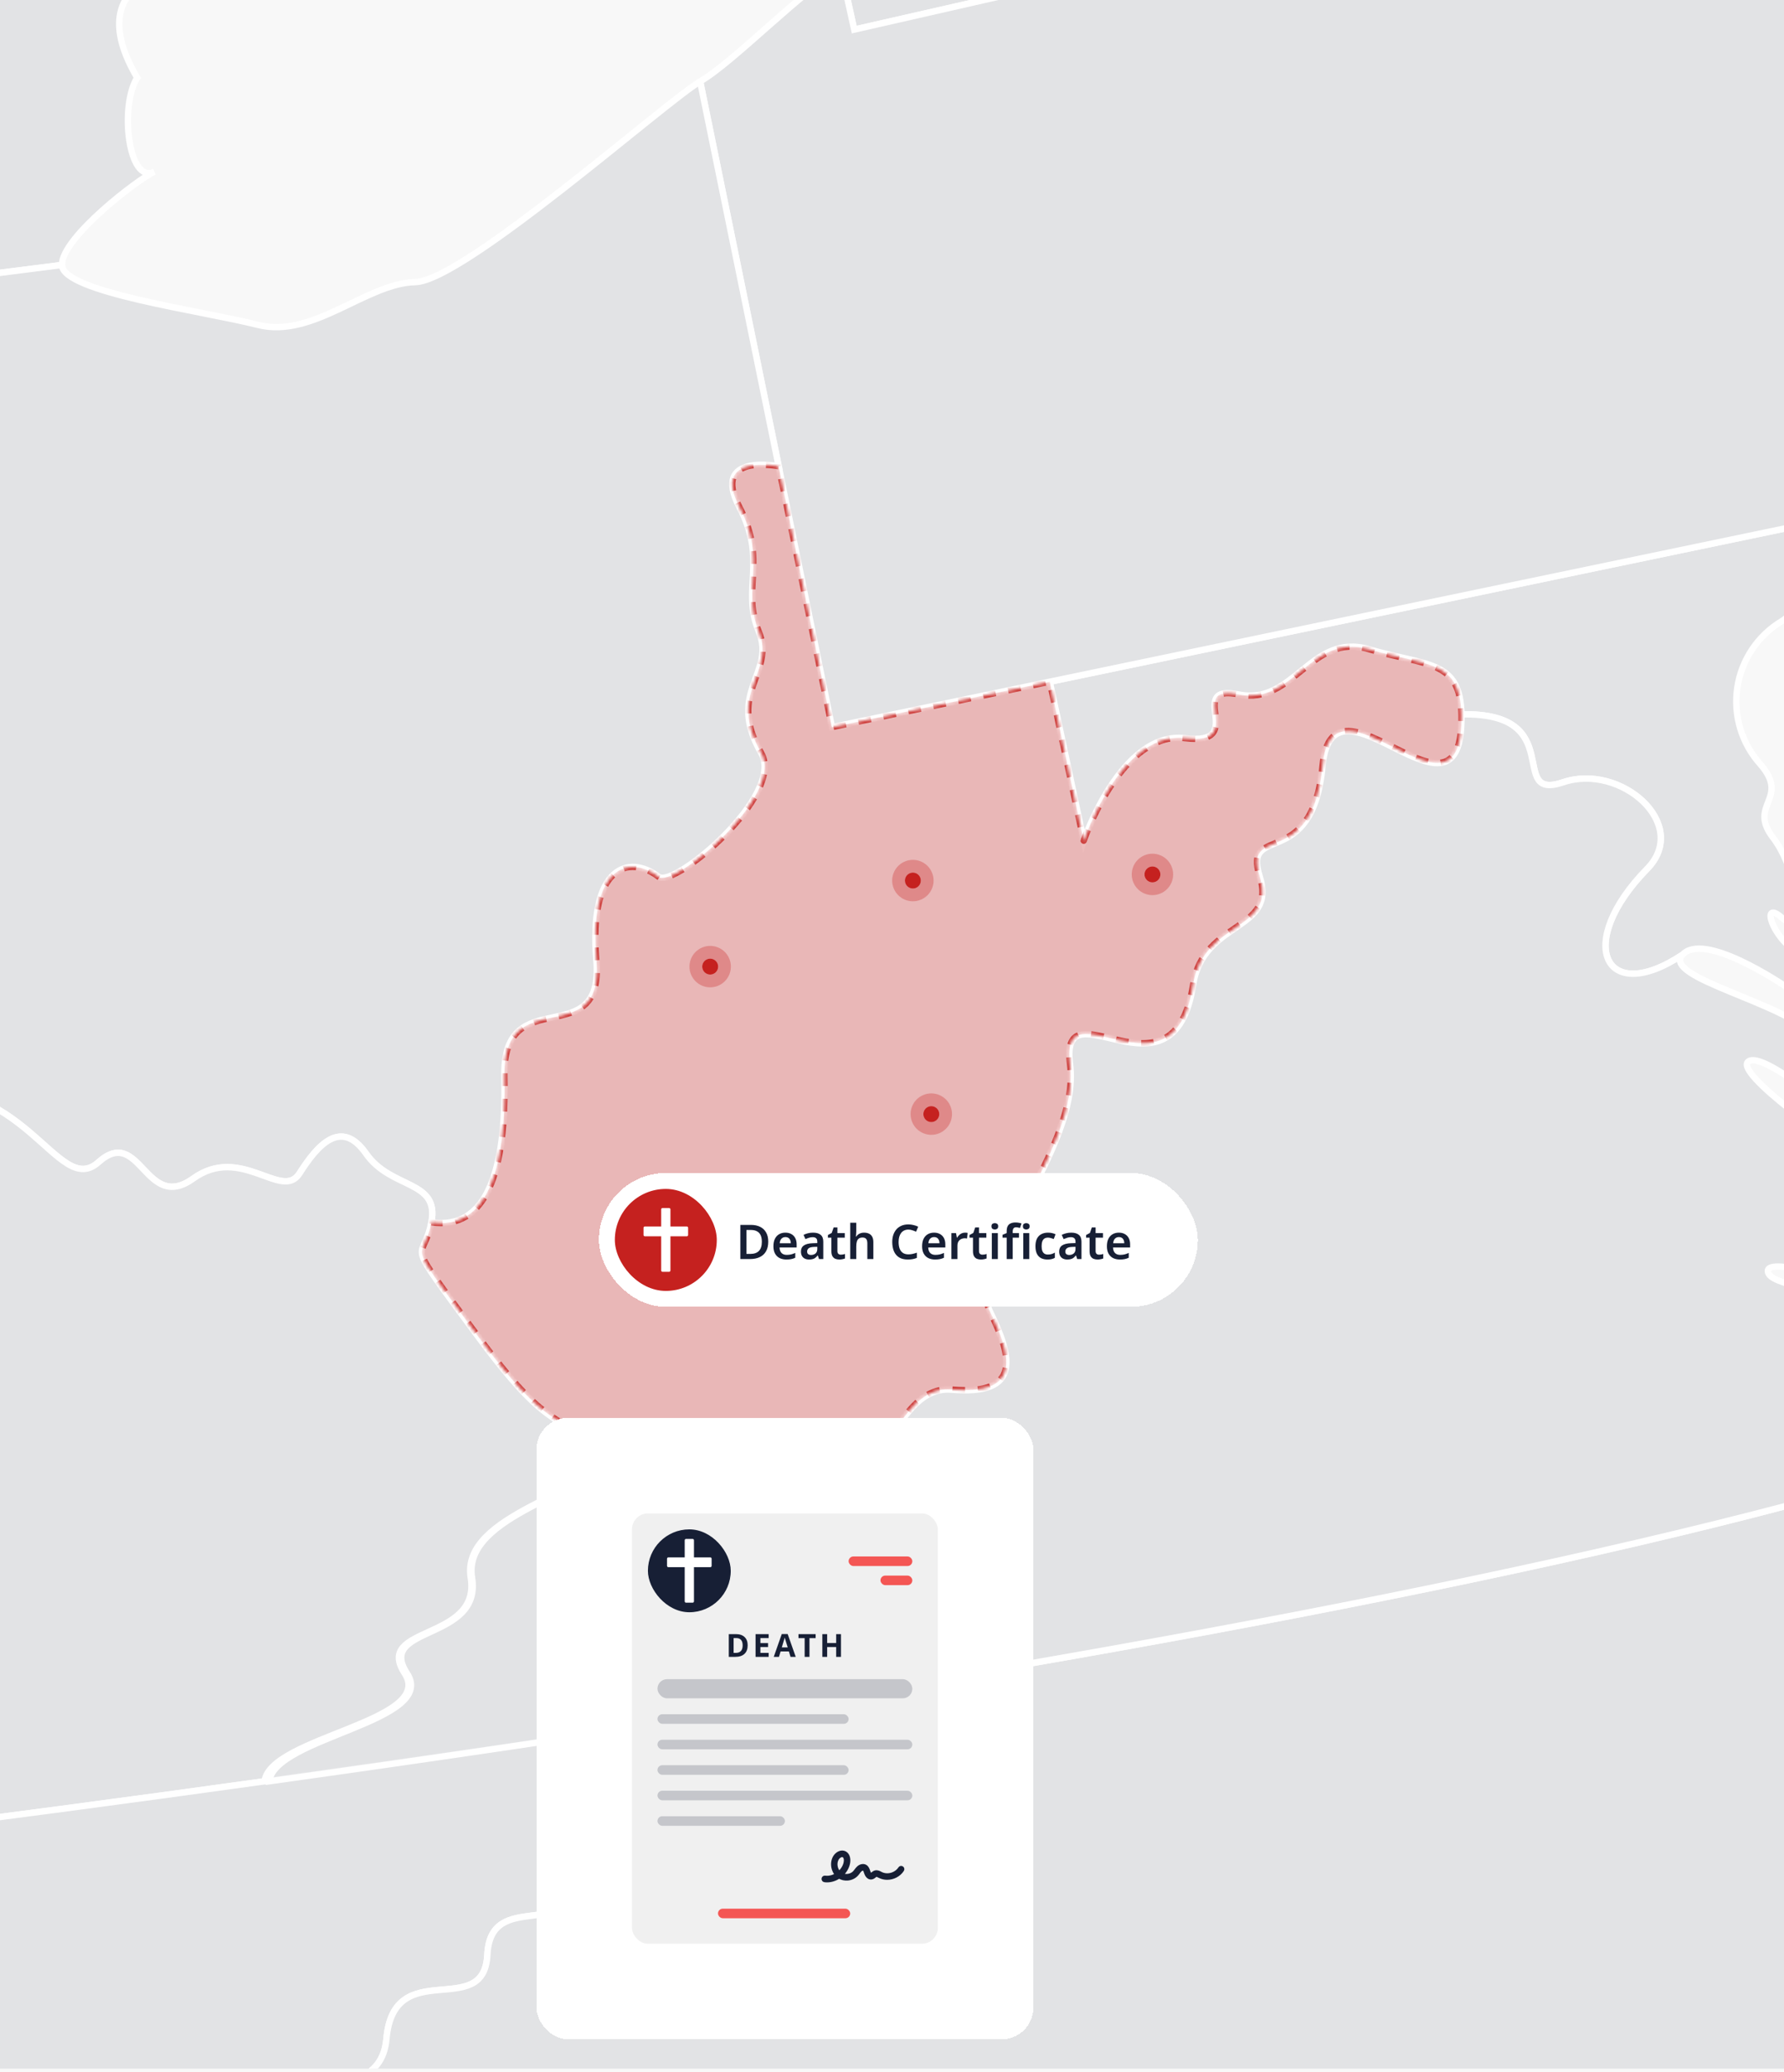 <svg width="560" height="650" viewBox="0 0 560 650" fill="none" xmlns="http://www.w3.org/2000/svg">
<g id="HERO Image - WV - Death" clip-path="url(#clip0_3044_59067)">
<rect width="560" height="650" fill="#F8F8F8"/>
<g id="IMG Hero" clip-path="url(#clip1_3044_59067)">
<g id="Map">
<path id="us_20" d="M617.266 270.505L657.721 263.948C664.576 271.92 656.501 297.876 653.783 305.093L642.851 307.702C640.37 303.461 618.66 314.393 624.24 308.078C629.819 301.762 607.821 299.328 611.017 292.122C614.213 284.916 589.251 302.107 592.318 288.679C595.386 275.25 574.556 284.268 581.988 274.087C589.421 263.907 595.767 269.97 596.616 265.193C597.465 260.417 578.875 261.735 577.747 253.165C576.62 244.595 562.136 236.293 574.417 230.318C586.698 224.342 560.52 205.288 569.553 202.246C578.586 199.204 588.731 183.238 580.069 179.599C571.406 175.961 565.564 191.005 559.383 194.824C555.639 197.052 552.437 200.084 550.009 203.701C547.58 207.318 545.986 211.429 545.342 215.738C544.697 220.047 545.019 224.445 546.283 228.614C547.547 232.783 549.722 236.619 552.651 239.845C561.946 250.653 548.615 252.341 556.47 262.682C564.324 273.022 561.169 282.163 574.68 290.007C588.19 297.851 566.166 293.996 559.367 287.948C552.568 281.9 556.161 294.222 564.355 298.834C572.549 303.445 583.625 307.028 581.34 311.372C579.055 315.716 568.524 314.975 563.192 311.269C557.859 307.563 534.631 292.277 528.1 299.57C503.605 315.824 494.13 295.967 517.054 272.574C530.755 258.579 508.727 239.314 490.707 245.419C472.688 251.523 492.642 223.415 458.755 224.11C458.384 206.899 447.946 209.045 429.695 203.692C411.444 198.339 406.168 221.362 388.921 217.893C371.673 214.424 392.107 234.059 372.008 231.609C351.909 229.159 340.194 263.773 340.194 263.773L329.535 213.894L586.368 160.365L617.266 270.505ZM1096.96 428.213C1097.25 420.817 1094.6 413.608 1089.58 408.166C1084.56 402.725 1077.59 399.494 1070.2 399.184H967.161C959.766 399.494 952.796 402.725 947.778 408.166C942.761 413.608 940.107 420.817 940.397 428.213V486.137C940.107 493.533 942.761 500.742 947.778 506.183C952.796 511.625 959.766 514.855 967.161 515.166H1070.24C1077.63 514.855 1084.6 511.625 1089.62 506.183C1094.64 500.742 1097.29 493.533 1097 486.137L1096.96 428.213Z" fill="#171F35" fill-opacity="0.1" stroke="white" stroke-width="2"/>
<path id="us_32" d="M702.137 -16.294L684.365 -93.766C684.365 -93.766 682.249 -148.153 682.954 -160.583C683.659 -173.013 666.263 -229.954 658.568 -232.466C650.873 -234.977 648.573 -254.428 636.704 -274.244C624.835 -294.059 640.677 -313.479 630.811 -328.565C620.944 -343.65 627.614 -344.731 622.514 -360.378C608.288 -355.792 557.616 -339.558 537.512 -337.634C492.62 -333.331 491.745 -285.135 475.1 -253.409C468.244 -240.356 456.324 -228.431 461.013 -228.42C496.485 -228.328 451.48 -199.412 469.392 -189.659C489.666 -178.613 445.716 -180.584 451.691 -167.331C457.667 -154.078 436.096 -136.449 419.698 -144.715C403.299 -152.981 405.683 -129.151 370.179 -136.995C334.675 -144.839 285.645 -109.103 289.233 -102.871C292.82 -96.638 300.304 -84.856 307.067 -71.243C318.436 -48.313 275.264 -15.655 263.92 -9.726L268.13 9.292C268.13 9.292 520.98 -48.4 562.814 -56.893C567.817 -45.539 585.929 -47.819 588.111 -34.493C590.294 -21.168 618.221 -9.319 618.221 -9.319L682.589 9.41C681.679 15.433 681.802 21.567 682.954 27.548C677.499 40.555 684.184 40.416 688.101 45.588C692.018 50.761 785.07 -0.323 786.83 -7.044C788.591 -13.766 805.637 -21.276 801.242 -25.002C796.846 -28.729 790.469 -21.461 784.092 -22.743C771.153 -25.347 767.236 7.182 740.554 -3.699C727.316 -9.108 735.253 16.94 715.545 10.661C705.57 7.485 701.859 18.582 697.186 23.456C692.512 28.331 691.745 14.49 700.171 5.73L690.87 -5.078L702.137 -16.294Z" fill="#171F35" fill-opacity="0.1" stroke="white" stroke-width="2"/>
<path id="us_38" d="M244.433 146.295L261.156 228.131L329.533 213.879L586.366 160.351C586.366 160.351 579.768 138.518 612.024 140.72C635.046 135.486 627.501 116.53 640.62 104.805C653.74 93.08 619.003 75.647 611.015 72.945C603.027 70.243 598.57 56.012 605.147 51.102C611.725 46.191 594.339 36.999 604.705 29.145C615.071 21.291 618.241 -9.329 618.241 -9.329C618.241 -9.329 590.319 -21.167 588.132 -34.502C585.944 -47.838 567.842 -45.543 562.834 -56.907C520.995 -48.42 268.15 9.277 268.15 9.277L263.94 -9.74C252.617 -3.78 230.171 19.597 219.779 25.542L244.433 146.295Z" fill="#171F35" fill-opacity="0.1" stroke="white" stroke-width="2"/>
<path id="us_22" d="M38.985 -129.276C45.465 -93.118 71.576 -76.463 72.307 -40.666C74.468 -27.798 75.179 -16.851 72.898 -12.028C57.149 -11.704 24.26 -7.684 43.072 24.392C37.518 33.095 40.205 57.924 48.455 53.884C43.73 55.881 19.278 74.539 19.453 83.129L-70.105 94.509L-208.306 107.839C-194.337 90.34 -162.086 32.406 -184.928 -10.103C-207.77 -52.612 -195.881 -78.645 -211.502 -95.512C-227.123 -112.378 -196.885 -128.277 -201.208 -152.061C-205.531 -175.845 -187.26 -170.498 -188.521 -184.791C-189.782 -199.084 -171.021 -216.661 -166.734 -193.834C-162.446 -171.007 -147.453 -184.678 -150.665 -201.807C-153.876 -218.936 -147.448 -231.469 -135.075 -233.641C-122.701 -235.813 -135.672 -262.278 -126.325 -272.021C-124.827 -273.737 -122.972 -275.105 -120.889 -276.027C-118.806 -276.949 -116.547 -277.404 -114.269 -277.359C-111.992 -277.314 -109.752 -276.771 -107.707 -275.768C-105.662 -274.765 -103.862 -273.326 -102.433 -271.553C-98.526 -266.854 -71.036 -276.021 -73.558 -259.715C-76.08 -243.409 -13.514 -256.627 -22.372 -232.112C-35.934 -194.585 3.595 -176.293 -18.769 -149.102C-41.132 -121.91 -13.684 -133.923 -35.301 -116.83C-56.918 -99.737 -40.643 -98.039 -27.241 -96.407C-13.838 -94.776 -12.675 -131.087 5.648 -122.868C23.971 -114.648 32.516 -165.433 38.985 -129.276ZM-167.207 -359.036C-194.455 -337.47 -207.956 -343.878 -227.004 -340.625C-246.053 -337.372 -249.106 -301.735 -266.451 -319.759C-294.002 -348.413 -306.818 -320.851 -335.569 -352.731C-346.784 -365.171 -357.701 -333.172 -370.538 -354.882C-383.374 -376.592 -355.967 -389.562 -343.609 -392.682C-331.251 -395.801 -331.344 -419.857 -353.465 -407.757C-375.587 -395.656 -413.762 -355.387 -431.267 -336.456C-455.565 -310.181 -472.504 -344.779 -499.484 -309.28C-488.82 -301.853 -496.365 -286.963 -466.369 -286.083C-390.086 -283.823 -437.433 -263.75 -367.763 -266.133C-345.822 -266.88 -344.443 -246.575 -324.39 -246.961C-304.337 -247.347 -334.946 -219.018 -308.434 -213.861C-299.268 -212.08 -294.63 -208.662 -292.994 -204.205C-279.045 -224.973 -265.884 -282.537 -257.896 -265.505C-249.908 -248.474 -238.415 -246.801 -236.84 -263.071C-235.265 -279.34 -195.896 -269.633 -192.412 -285.944C-188.927 -302.255 -151.782 -306.83 -139.177 -297.535C-126.572 -288.239 -115.66 -315.513 -103.972 -303.66C-92.283 -291.806 -69.909 -303.608 -72.652 -312.26C-75.396 -320.912 -86.142 -318.195 -88.803 -331.983C-91.464 -345.772 -102.937 -346.024 -114.307 -341.963C-135.816 -317.659 -147.463 -374.672 -167.212 -359.036H-167.207ZM-392.839 -465.202C-397.755 -471.785 -444.144 -436.976 -436.074 -431.85C-424.478 -424.454 -387.95 -458.619 -392.839 -465.202Z" fill="#171F35" fill-opacity="0.1" stroke="white" stroke-width="2"/>
<path id="us_35" d="M30.93 364.613C44.055 352.883 45.579 380.569 60.633 369.76C75.688 358.952 88.478 376.822 94.037 368.118C99.596 359.415 107.049 350.665 114.918 361.942C122.788 373.219 137.997 370.069 135.409 383.492C152.656 386.004 158.971 367.722 158.343 337.581C157.715 307.441 189.709 330.813 187.207 301.254C184.706 271.695 197.501 267.974 206.735 275.072C211.583 278.793 246.557 249.435 238.929 236.212C227.863 216.998 243.639 211.285 238.152 198.032C232.665 184.778 240.993 176.013 232.058 159.002C223.123 141.992 244.441 146.295 244.441 146.295L219.782 25.562C209.396 31.502 145.61 88.196 130.344 88.505C115.078 88.814 98.247 106.344 80.933 101.923C63.618 97.501 19.602 91.716 19.432 83.126L-70.125 94.506L-34.508 342.075C8.361 335.471 17.795 376.348 30.93 364.613Z" fill="#171F35" fill-opacity="0.1" stroke="white" stroke-width="2"/>
<path id="us_17" d="M149.488 418.537C125.925 386.548 132.817 396.92 135.401 383.491C137.985 370.063 122.78 373.244 114.911 361.941C107.041 350.638 99.568 359.367 94.029 368.117C88.491 376.867 75.686 358.945 60.626 369.759C45.566 380.573 44.047 352.903 30.923 364.612C17.798 376.321 8.353 335.465 -34.48 342.068C-13.804 372.199 -68.45 362.816 -65.959 390.45C-63.467 418.084 -83.021 396.528 -79.855 411.738C-76.69 426.947 -97.916 415.932 -95.553 437.843C-93.191 459.754 -135.731 434.842 -135.257 457.757C-134.784 480.671 -163.566 467.706 -174.04 476.692C-184.514 485.679 -195.281 464.715 -215.303 477.531C-227.985 485.658 -239.802 482.812 -245.67 488.896C-243.282 500.306 -267.076 492.915 -250.302 508.331C-233.286 523.952 -272.897 524.559 -271.76 544.581C-270.622 564.602 -272.13 561.782 -295.245 552.219C-318.36 542.656 -315.699 567.66 -320.671 569.934C-318.154 576.111 -326.364 584.037 -320.218 591.886C-306.98 608.804 -347.636 605.814 -341.099 621.821C-335.875 620.648 -235.386 608.305 -235.386 608.305L-235.582 598.279C-235.582 598.279 -91.436 583.188 83.046 558.848C84.683 544.987 136.868 540.046 127.016 524.971C117.165 509.895 151.042 514.939 147.769 494.948C144.495 474.958 186.561 468.37 190.138 456.83C173.745 441.796 173.077 450.525 149.488 418.537Z" fill="#171F35" fill-opacity="0.1" stroke="white" stroke-width="2"/>
<path id="us_42" d="M-235.315 608.321C-235.315 608.321 -335.804 620.674 -341.029 621.837C-346.253 623 -357.355 628.96 -348.131 636.403C-338.908 643.845 -356.752 650.053 -350.128 669.858C-340.287 699.258 -373.485 677.985 -366.238 705.521C-361.205 724.653 -382.678 714.451 -375.266 727.195C-367.854 739.939 -391.304 750.763 -385.354 764.567C-361.107 762.843 -295.993 756.095 -218.248 747.361C-161.719 741.004 -98.53 733.598 -39.648 726.346C-5.066 722.084 28.044 717.864 57.459 713.937C51.571 679.555 84.501 696.313 78.232 669.935C71.963 643.557 118.981 666.24 121.302 639.697C123.623 613.154 151.983 634.035 152.986 613.257C153.99 592.479 179.411 609.139 182.587 589.73C185.762 570.321 212.619 586.966 215.208 573.311C217.797 559.657 231.236 551.499 229.846 537.283C180.559 545.055 129.995 552.281 83.112 558.833C-91.37 583.173 -235.516 598.264 -235.516 598.264L-235.315 608.321Z" fill="#171F35" fill-opacity="0.1" stroke="white" stroke-width="2"/>
<path id="us_33" d="M215.196 573.332C212.623 586.982 185.766 570.352 182.575 589.751C179.384 609.15 153.978 592.489 152.975 613.278C151.971 634.066 123.637 613.154 121.29 639.718C118.943 666.281 71.946 643.588 78.22 669.956C84.495 696.324 51.575 679.576 57.452 713.957C95.077 708.929 126.664 704.266 147.606 700.781C156.104 699.36 192.189 674.084 204.28 670.254C216.37 666.425 266.403 661.103 294.259 656.955C322.114 652.806 323.401 681.429 323.401 681.429L409.077 668.221L509.293 735.405C568.241 722.738 525.393 705.475 555.837 699.582C570.475 696.761 560.212 657.011 582.133 655.128C604.054 653.244 601.151 627.519 630.288 627.885C651.391 628.147 647.664 613.695 652.25 604.512C656.836 595.33 644.452 597.049 642.672 602.804C640.891 608.558 614.255 613.89 604.63 610.751C595.006 607.611 599.998 594.604 607.276 600.184C614.554 605.763 622.516 597.96 632.254 583.441C641.992 568.921 628.301 577.316 616.175 567.547C604.049 557.778 600.43 568.34 590.759 562.22C581.088 556.1 612.418 547.566 620.272 557.912C628.126 568.257 630.839 548.441 645.111 558.36C664.489 571.804 661.942 540.86 671.907 538.23C681.871 535.6 682.422 515.1 671.788 509.108C661.154 503.117 662.009 521.724 660.243 527.967C658.478 534.21 648.21 523.448 651.421 517.076C654.633 510.704 636.82 503.617 634.596 511.306C632.373 518.996 614.204 518.409 604.152 516.705C594.1 515.002 591.243 493.096 596.432 489.648C601.62 486.199 597.811 500.091 608.666 504.672C626.973 512.392 634.364 476.93 644.447 479.591C654.53 482.252 657.701 474.068 654.226 468.411C650.752 462.755 641.58 457.207 641.385 447.664C551.915 480.919 390.095 512.073 229.803 537.35C231.224 551.53 217.785 559.677 215.196 573.332Z" fill="#171F35" fill-opacity="0.1" stroke="white" stroke-width="2"/>
<g id="VA">
<path id="us_46" d="M528.095 299.549C521.564 306.843 560.861 314.635 569.194 324.965C577.527 335.295 593.58 326.375 593.719 333.535C593.858 340.694 582.746 334.235 585.721 339.428C588.696 344.621 596.704 362.589 586.549 356.125C576.395 349.66 553.532 329.577 548.812 333.015C544.092 336.453 576.605 359.661 583.322 362.394C590.039 365.127 602.623 372.502 602.721 376.805C602.819 381.108 594.939 393.193 589.128 389.019C583.317 384.845 567.711 369.399 564.937 374.232C562.163 379.065 583.981 396.286 590.209 396.158C596.437 396.029 609.438 402.442 607.168 407.743C604.898 413.045 588.078 408.135 585.149 405.33C582.221 402.524 554.839 394.006 554.932 398.783C555.024 403.559 575.581 404.28 581.428 410.507C587.275 416.735 596.581 427.06 602.783 426.463C608.985 425.866 632.568 412.005 635.646 422.453C638.831 430.508 640.774 439 641.411 447.638C551.941 480.892 390.121 512.047 229.829 537.323C180.542 545.095 131.394 552.296 84.525 558.838C86.157 544.977 137.632 540.061 127.76 524.981C117.888 509.9 151.436 514.949 148.167 494.959C144.899 474.968 186.77 468.385 190.373 456.871C234.956 489.374 224.25 447.035 243.932 460.52C277.83 483.728 276.811 434.086 298.804 435.98C320.797 437.874 317.703 425.624 310.734 411.439C303.765 397.254 339.29 360.242 335.893 333.972C332.496 307.702 368.349 348.574 374.531 308.906C377.66 288.761 400.935 292.138 395.448 275.055C389.961 257.972 412.006 273.763 415.145 240.277C418.285 206.791 459.636 265.147 458.74 224.11C492.633 223.416 472.678 251.518 490.692 245.419C508.707 239.32 530.741 258.585 517.04 272.574C494.126 295.941 503.606 315.803 528.095 299.549ZM628.142 335.228C622.48 339.16 627.267 362.461 623.978 365.389C620.689 368.318 623.546 390.707 629.29 391.541C635.034 392.375 634.565 369.471 633.865 358.503C633.165 347.534 644.283 353.989 646.089 349.181C647.896 344.374 651.061 312.309 653.779 305.098L642.847 307.707C645.338 311.953 633.798 331.291 628.142 335.228Z" fill="#171F35" fill-opacity="0.1" stroke="white" stroke-width="2"/>
</g>
<g id="WV">
<g id="us_48">
<mask id="path-10-inside-1_3044_59067" fill="white">
<path d="M244.428 146.279C244.428 146.279 223.094 141.982 232.044 158.987C240.995 175.993 232.657 184.763 238.138 198.017C243.62 211.27 227.844 216.983 238.916 236.197C246.543 249.414 211.565 278.778 206.721 275.056C197.457 267.959 184.677 271.68 187.194 301.239C189.711 330.798 157.722 307.415 158.33 337.566C158.937 367.717 152.642 385.989 135.395 383.477C132.821 396.895 125.914 386.534 149.482 418.523C173.05 450.511 173.915 441.771 190.38 456.842C234.963 489.345 224.257 447.006 243.939 460.491C277.837 483.698 276.818 434.056 298.811 435.95C320.804 437.844 317.71 425.594 310.741 411.409C303.772 397.224 339.297 360.213 335.9 333.943C332.503 307.672 368.356 348.545 374.538 308.877C377.667 288.732 400.942 292.108 395.455 275.025C389.968 257.943 412.013 273.733 415.153 240.247C418.292 206.761 459.643 265.118 458.747 224.081C458.377 206.869 447.939 209.016 429.688 203.663C411.436 198.31 406.161 221.332 388.913 217.863C371.666 214.394 392.099 234.03 372 231.58C351.902 229.13 340.187 263.743 340.187 263.743L329.528 213.864L261.156 228.116L244.428 146.279Z"/>
</mask>
<path d="M244.428 146.279C244.428 146.279 223.094 141.982 232.044 158.987C240.995 175.993 232.657 184.763 238.138 198.017C243.62 211.27 227.844 216.983 238.916 236.197C246.543 249.414 211.565 278.778 206.721 275.056C197.457 267.959 184.677 271.68 187.194 301.239C189.711 330.798 157.722 307.415 158.33 337.566C158.937 367.717 152.642 385.989 135.395 383.477C132.821 396.895 125.914 386.534 149.482 418.523C173.05 450.511 173.915 441.771 190.38 456.842C234.963 489.345 224.257 447.006 243.939 460.491C277.837 483.698 276.818 434.056 298.811 435.95C320.804 437.844 317.71 425.594 310.741 411.409C303.772 397.224 339.297 360.213 335.9 333.943C332.503 307.672 368.356 348.545 374.538 308.877C377.667 288.732 400.942 292.108 395.455 275.025C389.968 257.943 412.013 273.733 415.153 240.247C418.292 206.761 459.643 265.118 458.747 224.081C458.377 206.869 447.939 209.016 429.688 203.663C411.436 198.31 406.161 221.332 388.913 217.863C371.666 214.394 392.099 234.03 372 231.58C351.902 229.13 340.187 263.743 340.187 263.743L329.528 213.864L261.156 228.116L244.428 146.279Z" fill="#C5211F" fill-opacity="0.3" stroke="#C5211F" stroke-opacity="0.8" stroke-width="2" stroke-miterlimit="10" stroke-linejoin="round" stroke-dasharray="4 4" mask="url(#path-10-inside-1_3044_59067)"/>
</g>
<g id="dots">
<g id="Ellipse 517">
<ellipse cx="361.754" cy="274.332" rx="2.5" ry="2.5" transform="rotate(-22.376 361.754 274.332)" fill="#C5211F"/>
<path d="M363.467 278.493C365.765 277.547 366.861 274.917 365.915 272.619C364.969 270.321 362.339 269.225 360.041 270.171C357.742 271.117 356.646 273.747 357.593 276.045C358.539 278.343 361.169 279.44 363.467 278.493Z" stroke="#C5211F" stroke-opacity="0.3" stroke-width="4"/>
</g>
<g id="Ellipse 518">
<ellipse cx="286.554" cy="276.26" rx="2.5" ry="2.5" transform="rotate(-22.376 286.554 276.26)" fill="#C5211F"/>
<path d="M288.268 280.422C290.566 279.476 291.662 276.846 290.716 274.547C289.77 272.249 287.14 271.153 284.841 272.099C282.543 273.045 281.447 275.675 282.393 277.974C283.339 280.272 285.969 281.368 288.268 280.422Z" stroke="#C5211F" stroke-opacity="0.3" stroke-width="4"/>
</g>
<g id="Ellipse 519">
<ellipse cx="222.926" cy="303.255" rx="2.5" ry="2.5" transform="rotate(-22.376 222.926 303.255)" fill="#C5211F"/>
<path d="M224.639 307.416C226.937 306.47 228.033 303.84 227.087 301.542C226.141 299.244 223.511 298.148 221.213 299.094C218.914 300.04 217.818 302.67 218.764 304.968C219.71 307.266 222.34 308.362 224.639 307.416Z" stroke="#C5211F" stroke-opacity="0.3" stroke-width="4"/>
</g>
<g id="Ellipse 520">
<ellipse cx="292.34" cy="349.531" rx="2.5" ry="2.5" transform="rotate(-22.376 292.34 349.531)" fill="#C5211F"/>
<path d="M294.053 353.692C296.351 352.746 297.447 350.116 296.501 347.818C295.555 345.52 292.925 344.424 290.627 345.37C288.328 346.316 287.232 348.946 288.178 351.244C289.125 353.542 291.755 354.638 294.053 353.692Z" stroke="#C5211F" stroke-opacity="0.3" stroke-width="4"/>
</g>
<g id="Ellipse 521">
<ellipse cx="209.428" cy="388.094" rx="2.5" ry="2.5" transform="rotate(-22.376 209.428 388.094)" fill="#C5211F"/>
<path d="M211.141 392.256C213.439 391.31 214.535 388.68 213.589 386.381C212.643 384.083 210.013 382.987 207.714 383.933C205.416 384.879 204.32 387.509 205.266 389.808C206.212 392.106 208.842 393.202 211.141 392.256Z" stroke="#C5211F" stroke-opacity="0.3" stroke-width="4"/>
</g>
</g>
</g>
</g>
</g>
<g id="Certificate">
<g id="Certificate button hero" filter="url(#filter0_d_3044_59067)">
<rect x="186" y="363" width="188" height="42" rx="21" fill="white" shape-rendering="crispEdges"/>
<g id="child-icon">
<rect x="191" y="368" width="32" height="32" rx="16" fill="#C5211F"/>
<g id="certificate ui icon" clip-path="url(#clip2_3044_59067)">
<g id="icon">
<path id="Vector" d="M213.598 379.788H208.452V374.421C208.452 374.189 208.272 374 208.05 374H205.95C205.728 374 205.548 374.189 205.548 374.421V379.788H200.402C200.18 379.788 200 379.977 200 380.209V382.438C200 382.67 200.18 382.859 200.402 382.859H205.548V393.579C205.548 393.811 205.728 394 205.95 394H208.05C208.272 394 208.452 393.811 208.452 393.579V382.859H213.598C213.82 382.859 214 382.67 214 382.438V380.209C214 379.977 213.82 379.788 213.598 379.788Z" fill="white"/>
</g>
</g>
</g>
<path id="Birth Certificate" d="M239.155 384.54C239.155 385.74 238.925 386.745 238.465 387.555C238.015 388.365 237.36 388.975 236.5 389.385C235.65 389.795 234.62 390 233.41 390H230.395V379.29H233.725C234.835 379.29 235.795 379.49 236.605 379.89C237.415 380.29 238.04 380.88 238.48 381.66C238.93 382.43 239.155 383.39 239.155 384.54ZM237.145 384.6C237.145 383.75 237.015 383.05 236.755 382.5C236.495 381.95 236.11 381.545 235.6 381.285C235.09 381.015 234.465 380.88 233.725 380.88H232.315V388.395H233.47C234.71 388.395 235.63 388.08 236.23 387.45C236.84 386.81 237.145 385.86 237.145 384.6ZM244.53 381.72C245.26 381.72 245.885 381.87 246.405 382.17C246.935 382.46 247.345 382.88 247.635 383.43C247.925 383.97 248.07 384.63 248.07 385.41V386.37H242.7C242.72 387.11 242.925 387.685 243.315 388.095C243.705 388.495 244.245 388.695 244.935 388.695C245.465 388.695 245.935 388.645 246.345 388.545C246.765 388.435 247.195 388.28 247.635 388.08V389.595C247.235 389.785 246.82 389.925 246.39 390.015C245.96 390.105 245.445 390.15 244.845 390.15C244.055 390.15 243.35 390 242.73 389.7C242.12 389.39 241.64 388.925 241.29 388.305C240.95 387.685 240.78 386.915 240.78 385.995C240.78 385.065 240.935 384.285 241.245 383.655C241.565 383.015 242.005 382.535 242.565 382.215C243.125 381.885 243.78 381.72 244.53 381.72ZM244.53 383.115C244.03 383.115 243.62 383.28 243.3 383.61C242.99 383.93 242.805 384.41 242.745 385.05H246.24C246.24 384.67 246.175 384.335 246.045 384.045C245.925 383.755 245.74 383.53 245.49 383.37C245.24 383.2 244.92 383.115 244.53 383.115ZM253.216 381.72C254.266 381.72 255.061 381.95 255.601 382.41C256.151 382.86 256.426 383.57 256.426 384.54V390H255.091L254.716 388.875H254.656C254.426 389.165 254.186 389.41 253.936 389.61C253.696 389.8 253.416 389.935 253.096 390.015C252.786 390.105 252.406 390.15 251.956 390.15C251.476 390.15 251.041 390.06 250.651 389.88C250.271 389.7 249.971 389.425 249.751 389.055C249.531 388.675 249.421 388.2 249.421 387.63C249.421 386.79 249.726 386.16 250.336 385.74C250.956 385.31 251.891 385.075 253.141 385.035L254.551 384.99V384.585C254.551 384.065 254.426 383.695 254.176 383.475C253.926 383.255 253.576 383.145 253.126 383.145C252.716 383.145 252.321 383.205 251.941 383.325C251.561 383.445 251.191 383.585 250.831 383.745L250.231 382.425C250.631 382.215 251.086 382.045 251.596 381.915C252.116 381.785 252.656 381.72 253.216 381.72ZM253.561 386.19C252.731 386.22 252.156 386.365 251.836 386.625C251.516 386.875 251.356 387.215 251.356 387.645C251.356 388.025 251.471 388.3 251.701 388.47C251.931 388.64 252.226 388.725 252.586 388.725C253.136 388.725 253.601 388.57 253.981 388.26C254.361 387.94 254.551 387.47 254.551 386.85V386.16L253.561 386.19ZM261.944 388.635C262.184 388.635 262.414 388.615 262.634 388.575C262.854 388.525 263.059 388.47 263.249 388.41V389.82C263.049 389.91 262.789 389.985 262.469 390.045C262.149 390.115 261.814 390.15 261.464 390.15C261.004 390.15 260.584 390.075 260.204 389.925C259.834 389.765 259.534 389.495 259.304 389.115C259.084 388.735 258.974 388.205 258.974 387.525V383.295H257.879V382.47L259.079 381.81L259.679 380.085H260.864V381.87H263.174V383.295H260.864V387.51C260.864 387.89 260.964 388.175 261.164 388.365C261.364 388.545 261.624 388.635 261.944 388.635ZM266.778 381.315C266.778 381.635 266.763 381.95 266.733 382.26C266.713 382.56 266.693 382.785 266.673 382.935H266.793C266.963 382.655 267.173 382.43 267.423 382.26C267.673 382.08 267.948 381.945 268.248 381.855C268.558 381.765 268.878 381.72 269.208 381.72C269.818 381.72 270.343 381.825 270.783 382.035C271.223 382.245 271.558 382.57 271.788 383.01C272.028 383.44 272.148 384.005 272.148 384.705V390H270.258V385.08C270.258 384.46 270.138 384 269.898 383.7C269.658 383.4 269.278 383.25 268.758 383.25C268.258 383.25 267.863 383.36 267.573 383.58C267.283 383.79 267.078 384.105 266.958 384.525C266.838 384.935 266.778 385.44 266.778 386.04V390H264.888V378.6H266.778V381.315ZM283.148 380.76C282.658 380.76 282.223 380.85 281.843 381.03C281.463 381.21 281.138 381.47 280.868 381.81C280.608 382.15 280.408 382.56 280.268 383.04C280.138 383.52 280.073 384.06 280.073 384.66C280.073 385.47 280.183 386.165 280.403 386.745C280.623 387.315 280.958 387.755 281.408 388.065C281.868 388.375 282.443 388.53 283.133 388.53C283.593 388.53 284.033 388.485 284.453 388.395C284.883 388.295 285.333 388.165 285.803 388.005V389.64C285.363 389.82 284.918 389.95 284.468 390.03C284.028 390.11 283.518 390.15 282.938 390.15C281.838 390.15 280.928 389.925 280.208 389.475C279.488 389.015 278.953 388.375 278.603 387.555C278.253 386.725 278.078 385.755 278.078 384.645C278.078 383.835 278.188 383.095 278.408 382.425C278.638 381.755 278.963 381.175 279.383 380.685C279.813 380.195 280.343 379.815 280.973 379.545C281.603 379.275 282.328 379.14 283.148 379.14C283.688 379.14 284.218 379.205 284.738 379.335C285.268 379.455 285.763 379.625 286.223 379.845L285.563 381.42C285.183 381.25 284.788 381.1 284.378 380.97C283.978 380.83 283.568 380.76 283.148 380.76ZM291.2 381.72C291.93 381.72 292.555 381.87 293.075 382.17C293.605 382.46 294.015 382.88 294.305 383.43C294.595 383.97 294.74 384.63 294.74 385.41V386.37H289.37C289.39 387.11 289.595 387.685 289.985 388.095C290.375 388.495 290.915 388.695 291.605 388.695C292.135 388.695 292.605 388.645 293.015 388.545C293.435 388.435 293.865 388.28 294.305 388.08V389.595C293.905 389.785 293.49 389.925 293.06 390.015C292.63 390.105 292.115 390.15 291.515 390.15C290.725 390.15 290.02 390 289.4 389.7C288.79 389.39 288.31 388.925 287.96 388.305C287.62 387.685 287.45 386.915 287.45 385.995C287.45 385.065 287.605 384.285 287.915 383.655C288.235 383.015 288.675 382.535 289.235 382.215C289.795 381.885 290.45 381.72 291.2 381.72ZM291.2 383.115C290.7 383.115 290.29 383.28 289.97 383.61C289.66 383.93 289.475 384.41 289.415 385.05H292.91C292.91 384.67 292.845 384.335 292.715 384.045C292.595 383.755 292.41 383.53 292.16 383.37C291.91 383.2 291.59 383.115 291.2 383.115ZM300.906 381.72C301.026 381.72 301.166 381.725 301.326 381.735C301.486 381.745 301.621 381.765 301.731 381.795L301.566 383.55C301.476 383.53 301.356 383.515 301.206 383.505C301.066 383.485 300.941 383.475 300.831 383.475C300.531 383.475 300.241 383.525 299.961 383.625C299.691 383.715 299.446 383.855 299.226 384.045C299.016 384.225 298.846 384.46 298.716 384.75C298.596 385.04 298.536 385.385 298.536 385.785V390H296.646V381.87H298.101L298.371 383.28H298.461C298.621 382.99 298.821 382.73 299.061 382.5C299.301 382.26 299.576 382.07 299.886 381.93C300.206 381.79 300.546 381.72 300.906 381.72ZM306.387 388.635C306.627 388.635 306.857 388.615 307.077 388.575C307.297 388.525 307.502 388.47 307.692 388.41V389.82C307.492 389.91 307.232 389.985 306.912 390.045C306.592 390.115 306.257 390.15 305.907 390.15C305.447 390.15 305.027 390.075 304.647 389.925C304.277 389.765 303.977 389.495 303.747 389.115C303.527 388.735 303.417 388.205 303.417 387.525V383.295H302.322V382.47L303.522 381.81L304.122 380.085H305.307V381.87H307.617V383.295H305.307V387.51C305.307 387.89 305.407 388.175 305.607 388.365C305.807 388.545 306.067 388.635 306.387 388.635ZM311.221 381.87V390H309.331V381.87H311.221ZM310.276 378.735C310.556 378.735 310.801 378.81 311.011 378.96C311.221 379.1 311.326 379.355 311.326 379.725C311.326 380.085 311.221 380.345 311.011 380.505C310.801 380.655 310.556 380.73 310.276 380.73C309.986 380.73 309.736 380.655 309.526 380.505C309.326 380.345 309.226 380.085 309.226 379.725C309.226 379.355 309.326 379.1 309.526 378.96C309.736 378.81 309.986 378.735 310.276 378.735ZM317.853 383.295H315.888V390H313.998V383.295H312.693V382.395L313.998 381.855V381.3C313.998 380.6 314.108 380.05 314.328 379.65C314.548 379.25 314.868 378.965 315.288 378.795C315.708 378.615 316.203 378.525 316.773 378.525C317.173 378.525 317.533 378.56 317.853 378.63C318.173 378.69 318.438 378.76 318.648 378.84L318.168 380.25C317.998 380.2 317.808 380.155 317.598 380.115C317.398 380.065 317.178 380.04 316.938 380.04C316.578 380.04 316.313 380.155 316.143 380.385C315.973 380.615 315.888 380.935 315.888 381.345V381.87H317.853V383.295ZM321.093 381.87V390H319.203V381.87H321.093ZM320.148 378.735C320.428 378.735 320.673 378.81 320.883 378.96C321.093 379.1 321.198 379.355 321.198 379.725C321.198 380.085 321.093 380.345 320.883 380.505C320.673 380.655 320.428 380.73 320.148 380.73C319.858 380.73 319.608 380.655 319.398 380.505C319.198 380.345 319.098 380.085 319.098 379.725C319.098 379.355 319.198 379.1 319.398 378.96C319.608 378.81 319.858 378.735 320.148 378.735ZM326.796 390.15C326.026 390.15 325.356 390.005 324.786 389.715C324.226 389.415 323.791 388.96 323.481 388.35C323.181 387.73 323.031 386.94 323.031 385.98C323.031 384.98 323.196 384.17 323.526 383.55C323.866 382.92 324.331 382.46 324.921 382.17C325.511 381.87 326.186 381.72 326.946 381.72C327.456 381.72 327.911 381.77 328.311 381.87C328.711 381.97 329.051 382.09 329.331 382.23L328.776 383.715C328.466 383.595 328.156 383.495 327.846 383.415C327.536 383.325 327.236 383.28 326.946 383.28C326.496 383.28 326.121 383.38 325.821 383.58C325.531 383.78 325.316 384.08 325.176 384.48C325.036 384.87 324.966 385.365 324.966 385.965C324.966 386.545 325.036 387.03 325.176 387.42C325.326 387.81 325.546 388.105 325.836 388.305C326.126 388.495 326.486 388.59 326.916 388.59C327.376 388.59 327.781 388.535 328.131 388.425C328.481 388.315 328.811 388.165 329.121 387.975V389.61C328.811 389.8 328.476 389.935 328.116 390.015C327.766 390.105 327.326 390.15 326.796 390.15ZM334.266 381.72C335.316 381.72 336.111 381.95 336.651 382.41C337.201 382.86 337.476 383.57 337.476 384.54V390H336.141L335.766 388.875H335.706C335.476 389.165 335.236 389.41 334.986 389.61C334.746 389.8 334.466 389.935 334.146 390.015C333.836 390.105 333.456 390.15 333.006 390.15C332.526 390.15 332.091 390.06 331.701 389.88C331.321 389.7 331.021 389.425 330.801 389.055C330.581 388.675 330.471 388.2 330.471 387.63C330.471 386.79 330.776 386.16 331.386 385.74C332.006 385.31 332.941 385.075 334.191 385.035L335.601 384.99V384.585C335.601 384.065 335.476 383.695 335.226 383.475C334.976 383.255 334.626 383.145 334.176 383.145C333.766 383.145 333.371 383.205 332.991 383.325C332.611 383.445 332.241 383.585 331.881 383.745L331.281 382.425C331.681 382.215 332.136 382.045 332.646 381.915C333.166 381.785 333.706 381.72 334.266 381.72ZM334.611 386.19C333.781 386.22 333.206 386.365 332.886 386.625C332.566 386.875 332.406 387.215 332.406 387.645C332.406 388.025 332.521 388.3 332.751 388.47C332.981 388.64 333.276 388.725 333.636 388.725C334.186 388.725 334.651 388.57 335.031 388.26C335.411 387.94 335.601 387.47 335.601 386.85V386.16L334.611 386.19ZM342.994 388.635C343.234 388.635 343.464 388.615 343.684 388.575C343.904 388.525 344.109 388.47 344.299 388.41V389.82C344.099 389.91 343.839 389.985 343.519 390.045C343.199 390.115 342.864 390.15 342.514 390.15C342.054 390.15 341.634 390.075 341.254 389.925C340.884 389.765 340.584 389.495 340.354 389.115C340.134 388.735 340.024 388.205 340.024 387.525V383.295H338.929V382.47L340.129 381.81L340.729 380.085H341.914V381.87H344.224V383.295H341.914V387.51C341.914 387.89 342.014 388.175 342.214 388.365C342.414 388.545 342.674 388.635 342.994 388.635ZM349.208 381.72C349.938 381.72 350.563 381.87 351.083 382.17C351.613 382.46 352.023 382.88 352.313 383.43C352.603 383.97 352.748 384.63 352.748 385.41V386.37H347.378C347.398 387.11 347.603 387.685 347.993 388.095C348.383 388.495 348.923 388.695 349.613 388.695C350.143 388.695 350.613 388.645 351.023 388.545C351.443 388.435 351.873 388.28 352.313 388.08V389.595C351.913 389.785 351.498 389.925 351.068 390.015C350.638 390.105 350.123 390.15 349.523 390.15C348.733 390.15 348.028 390 347.408 389.7C346.798 389.39 346.318 388.925 345.968 388.305C345.628 387.685 345.458 386.915 345.458 385.995C345.458 385.065 345.613 384.285 345.923 383.655C346.243 383.015 346.683 382.535 347.243 382.215C347.803 381.885 348.458 381.72 349.208 381.72ZM349.208 383.115C348.708 383.115 348.298 383.28 347.978 383.61C347.668 383.93 347.483 384.41 347.423 385.05H350.918C350.918 384.67 350.853 384.335 350.723 384.045C350.603 383.755 350.418 383.53 350.168 383.37C349.918 383.2 349.598 383.115 349.208 383.115Z" fill="#171F35"/>
</g>
<g id="Certificate icon hero" filter="url(#filter1_dddddd_3044_59067)">
<rect x="202" y="425" width="156" height="195" rx="10" fill="white" shape-rendering="crispEdges"/>
<g id="Certificate-birth">
<rect id="bg" x="232" y="455" width="96" height="135" rx="5" fill="#F0F0F0"/>
<g id="new">
<rect x="237" y="460" width="26" height="26" rx="13" fill="#171F35"/>
<g id="certificate ui icon_2" clip-path="url(#clip3_3044_59067)">
<g id="icon_2">
<path id="Vector_2" d="M256.598 468.788H251.452V463.421C251.452 463.189 251.272 463 251.05 463H248.95C248.728 463 248.548 463.189 248.548 463.421V468.788H243.402C243.18 468.788 243 468.977 243 469.209V471.438C243 471.67 243.18 471.859 243.402 471.859H248.548V482.579C248.548 482.811 248.728 483 248.95 483H251.05C251.272 483 251.452 482.811 251.452 482.579V471.859H256.598C256.82 471.859 257 471.67 257 471.438V469.209C257 468.977 256.82 468.788 256.598 468.788Z" fill="white"/>
</g>
</g>
</g>
<g id="Frame 39566">
<rect id="Rectangle 486" x="300" y="468.5" width="20" height="3" rx="1.5" fill="#F45654"/>
<rect id="Rectangle 487" x="310" y="474.5" width="10" height="3" rx="1.5" fill="#F45654"/>
</g>
<g id="Frame 39567" opacity="0.2">
<rect id="Rectangle 480" x="240" y="507" width="80" height="6" rx="3" fill="#171F35"/>
<rect id="Rectangle 481" x="240" y="518" width="60" height="3" rx="1.5" fill="#171F35"/>
<rect id="Rectangle 482" x="240" y="526" width="80" height="3" rx="1.5" fill="#171F35"/>
<rect id="Rectangle 483" x="240" y="534" width="60" height="3" rx="1.5" fill="#171F35"/>
<rect id="Rectangle 484" x="240" y="542" width="80" height="3" rx="1.5" fill="#171F35"/>
<rect id="Rectangle 485" x="240" y="550" width="40" height="3" rx="1.5" fill="#171F35"/>
</g>
<path id="Death" d="M268.312 496.362C268.312 497.537 267.977 498.438 267.307 499.062C266.639 499.688 265.674 500 264.411 500H262.39V492.861H264.631C265.796 492.861 266.701 493.169 267.346 493.784C267.99 494.399 268.312 495.259 268.312 496.362ZM266.74 496.401C266.74 494.868 266.063 494.102 264.709 494.102H263.903V498.75H264.553C266.011 498.75 266.74 497.967 266.74 496.401ZM274.903 500H270.792V492.861H274.903V494.102H272.306V495.669H274.723V496.909H272.306V498.75H274.903V500ZM281.768 500L281.25 498.301H278.647L278.13 500H276.499L279.019 492.832H280.869L283.398 500H281.768ZM280.889 497.031C280.41 495.492 280.14 494.621 280.078 494.419C280.02 494.217 279.977 494.058 279.951 493.94C279.844 494.357 279.536 495.387 279.028 497.031H280.889ZM287.714 500H286.2V494.121H284.262V492.861H289.652V494.121H287.714V500ZM297.601 500H296.092V496.919H293.265V500H291.751V492.861H293.265V495.659H296.092V492.861H297.601V500Z" fill="#171F35"/>
<g id="signature 2">
<path id="Vector_3" fill-rule="evenodd" clip-rule="evenodd" d="M316.773 566.165C316.54 566.004 316.216 566.057 316.061 566.313C314.819 568.207 312.192 568.947 310.199 567.952C310.134 567.925 310.082 567.885 310.018 567.858C309.565 567.616 308.996 567.321 308.361 567.495C308.012 567.589 307.753 567.804 307.52 567.979C307.326 568.14 307.158 568.275 307.016 568.275C306.757 568.288 306.498 567.872 306.369 567.482C306.343 567.415 306.317 567.347 306.304 567.28C306.123 566.729 305.903 566.057 305.295 565.695C304.544 565.251 303.625 565.574 303.043 566.098C302.732 566.367 302.499 566.689 302.267 566.998C302.111 567.2 301.969 567.388 301.827 567.549C300.856 568.611 299.2 568.893 297.919 568.302C298.902 567.374 299.601 566.219 299.911 564.956C300.222 563.692 300.041 562.12 298.902 561.489C298.32 561.166 297.621 561.166 296.935 561.515C296.366 561.811 295.848 562.308 295.525 562.9C295.02 563.84 294.865 564.969 295.098 566.098C295.279 566.944 295.654 567.71 296.185 568.315C295.098 568.973 293.83 569.296 292.587 569.135C292.303 569.094 292.044 569.296 292.005 569.592C291.966 569.887 292.16 570.156 292.445 570.196C292.717 570.237 292.975 570.25 293.247 570.25C294.541 570.25 295.848 569.833 297.013 569.041C297.802 569.538 298.76 569.766 299.743 569.672C300.843 569.565 301.852 569.081 302.564 568.302C302.758 568.1 302.914 567.885 303.069 567.67C303.276 567.388 303.47 567.132 303.703 566.917C304.014 566.649 304.479 566.461 304.777 566.635C305.049 566.797 305.178 567.2 305.32 567.643C305.346 567.71 305.372 567.791 305.398 567.858C305.722 568.799 306.317 569.35 307.003 569.35H307.08C307.546 569.323 307.883 569.054 308.154 568.826C308.323 568.691 308.478 568.557 308.62 568.53C308.879 568.463 309.203 568.637 309.552 568.812C309.617 568.852 309.681 568.879 309.746 568.906C310.484 569.269 311.286 569.444 312.101 569.444C313.965 569.444 315.854 568.517 316.902 566.904C317.07 566.662 317.018 566.326 316.773 566.165ZM297.026 567.683C295.978 566.608 295.68 564.754 296.405 563.424C296.728 562.819 297.375 562.322 297.957 562.322C298.113 562.322 298.255 562.362 298.397 562.429C299.044 562.792 299.109 563.854 298.902 564.687C298.617 565.856 297.932 566.904 297.026 567.683Z" fill="#171F35" stroke="#171F35"/>
</g>
<rect id="Rectangle 485_2" x="259" y="579" width="41.5" height="3" rx="1.5" fill="#F45654"/>
</g>
</g>
</g>
</g>
<defs>
<filter id="filter0_d_3044_59067" x="178" y="358" width="208" height="62" filterUnits="userSpaceOnUse" color-interpolation-filters="sRGB">
<feFlood flood-opacity="0" result="BackgroundImageFix"/>
<feColorMatrix in="SourceAlpha" type="matrix" values="0 0 0 0 0 0 0 0 0 0 0 0 0 0 0 0 0 0 127 0" result="hardAlpha"/>
<feOffset dx="2" dy="5"/>
<feGaussianBlur stdDeviation="5"/>
<feComposite in2="hardAlpha" operator="out"/>
<feColorMatrix type="matrix" values="0 0 0 0 0 0 0 0 0 0 0 0 0 0 0 0 0 0 0.05 0"/>
<feBlend mode="normal" in2="BackgroundImageFix" result="effect1_dropShadow_3044_59067"/>
<feBlend mode="normal" in="SourceGraphic" in2="effect1_dropShadow_3044_59067" result="shape"/>
</filter>
<filter id="filter1_dddddd_3044_59067" x="108.474" y="361.474" width="303.053" height="342.053" filterUnits="userSpaceOnUse" color-interpolation-filters="sRGB">
<feFlood flood-opacity="0" result="BackgroundImageFix"/>
<feColorMatrix in="SourceAlpha" type="matrix" values="0 0 0 0 0 0 0 0 0 0 0 0 0 0 0 0 0 0 127 0" result="hardAlpha"/>
<feMorphology radius="2.5" operator="erode" in="SourceAlpha" result="effect1_dropShadow_3044_59067"/>
<feOffset dy="3"/>
<feGaussianBlur stdDeviation="1.35"/>
<feComposite in2="hardAlpha" operator="out"/>
<feColorMatrix type="matrix" values="0 0 0 0 0 0 0 0 0 0 0 0 0 0 0 0 0 0 0.05 0"/>
<feBlend mode="normal" in2="BackgroundImageFix" result="effect1_dropShadow_3044_59067"/>
<feColorMatrix in="SourceAlpha" type="matrix" values="0 0 0 0 0 0 0 0 0 0 0 0 0 0 0 0 0 0 127 0" result="hardAlpha"/>
<feMorphology radius="2.5" operator="erode" in="SourceAlpha" result="effect2_dropShadow_3044_59067"/>
<feOffset dx="-20" dy="10"/>
<feGaussianBlur stdDeviation="38.013"/>
<feComposite in2="hardAlpha" operator="out"/>
<feColorMatrix type="matrix" values="0 0 0 0 0.071 0 0 0 0 0.071 0 0 0 0 0.071 0 0 0 0.024 0"/>
<feBlend mode="normal" in2="effect1_dropShadow_3044_59067" result="effect2_dropShadow_3044_59067"/>
<feColorMatrix in="SourceAlpha" type="matrix" values="0 0 0 0 0 0 0 0 0 0 0 0 0 0 0 0 0 0 127 0" result="hardAlpha"/>
<feMorphology radius="2" operator="erode" in="SourceAlpha" result="effect3_dropShadow_3044_59067"/>
<feOffset dx="-7.868" dy="3.934"/>
<feGaussianBlur stdDeviation="14.954"/>
<feComposite in2="hardAlpha" operator="out"/>
<feColorMatrix type="matrix" values="0 0 0 0 0.071 0 0 0 0 0.071 0 0 0 0 0.071 0 0 0 0.024 0"/>
<feBlend mode="normal" in2="effect2_dropShadow_3044_59067" result="effect3_dropShadow_3044_59067"/>
<feColorMatrix in="SourceAlpha" type="matrix" values="0 0 0 0 0 0 0 0 0 0 0 0 0 0 0 0 0 0 127 0" result="hardAlpha"/>
<feMorphology radius="1.5" operator="erode" in="SourceAlpha" result="effect4_dropShadow_3044_59067"/>
<feOffset dx="-3.544" dy="1.772"/>
<feGaussianBlur stdDeviation="6.737"/>
<feComposite in2="hardAlpha" operator="out"/>
<feColorMatrix type="matrix" values="0 0 0 0 0.071 0 0 0 0 0.071 0 0 0 0 0.071 0 0 0 0.024 0"/>
<feBlend mode="normal" in2="effect3_dropShadow_3044_59067" result="effect4_dropShadow_3044_59067"/>
<feColorMatrix in="SourceAlpha" type="matrix" values="0 0 0 0 0 0 0 0 0 0 0 0 0 0 0 0 0 0 127 0" result="hardAlpha"/>
<feMorphology radius="1" operator="erode" in="SourceAlpha" result="effect5_dropShadow_3044_59067"/>
<feOffset dx="-1.614" dy="0.807"/>
<feGaussianBlur stdDeviation="3.068"/>
<feComposite in2="hardAlpha" operator="out"/>
<feColorMatrix type="matrix" values="0 0 0 0 0.071 0 0 0 0 0.071 0 0 0 0 0.071 0 0 0 0.024 0"/>
<feBlend mode="normal" in2="effect4_dropShadow_3044_59067" result="effect5_dropShadow_3044_59067"/>
<feColorMatrix in="SourceAlpha" type="matrix" values="0 0 0 0 0 0 0 0 0 0 0 0 0 0 0 0 0 0 127 0" result="hardAlpha"/>
<feMorphology radius="0.5" operator="erode" in="SourceAlpha" result="effect6_dropShadow_3044_59067"/>
<feOffset dx="-0.593" dy="0.296"/>
<feGaussianBlur stdDeviation="1.127"/>
<feComposite in2="hardAlpha" operator="out"/>
<feColorMatrix type="matrix" values="0 0 0 0 0.071 0 0 0 0 0.071 0 0 0 0 0.071 0 0 0 0.03 0"/>
<feBlend mode="normal" in2="effect5_dropShadow_3044_59067" result="effect6_dropShadow_3044_59067"/>
<feBlend mode="normal" in="SourceGraphic" in2="effect6_dropShadow_3044_59067" result="shape"/>
</filter>
<clipPath id="clip0_3044_59067">
<rect width="560" height="650" fill="white"/>
</clipPath>
<clipPath id="clip1_3044_59067">
<rect width="623" height="649" fill="white" transform="translate(-63)"/>
</clipPath>
<clipPath id="clip2_3044_59067">
<rect width="20" height="20" fill="white" transform="translate(197 374)"/>
</clipPath>
<clipPath id="clip3_3044_59067">
<rect width="20" height="20" fill="white" transform="translate(240 463)"/>
</clipPath>
</defs>
</svg>
